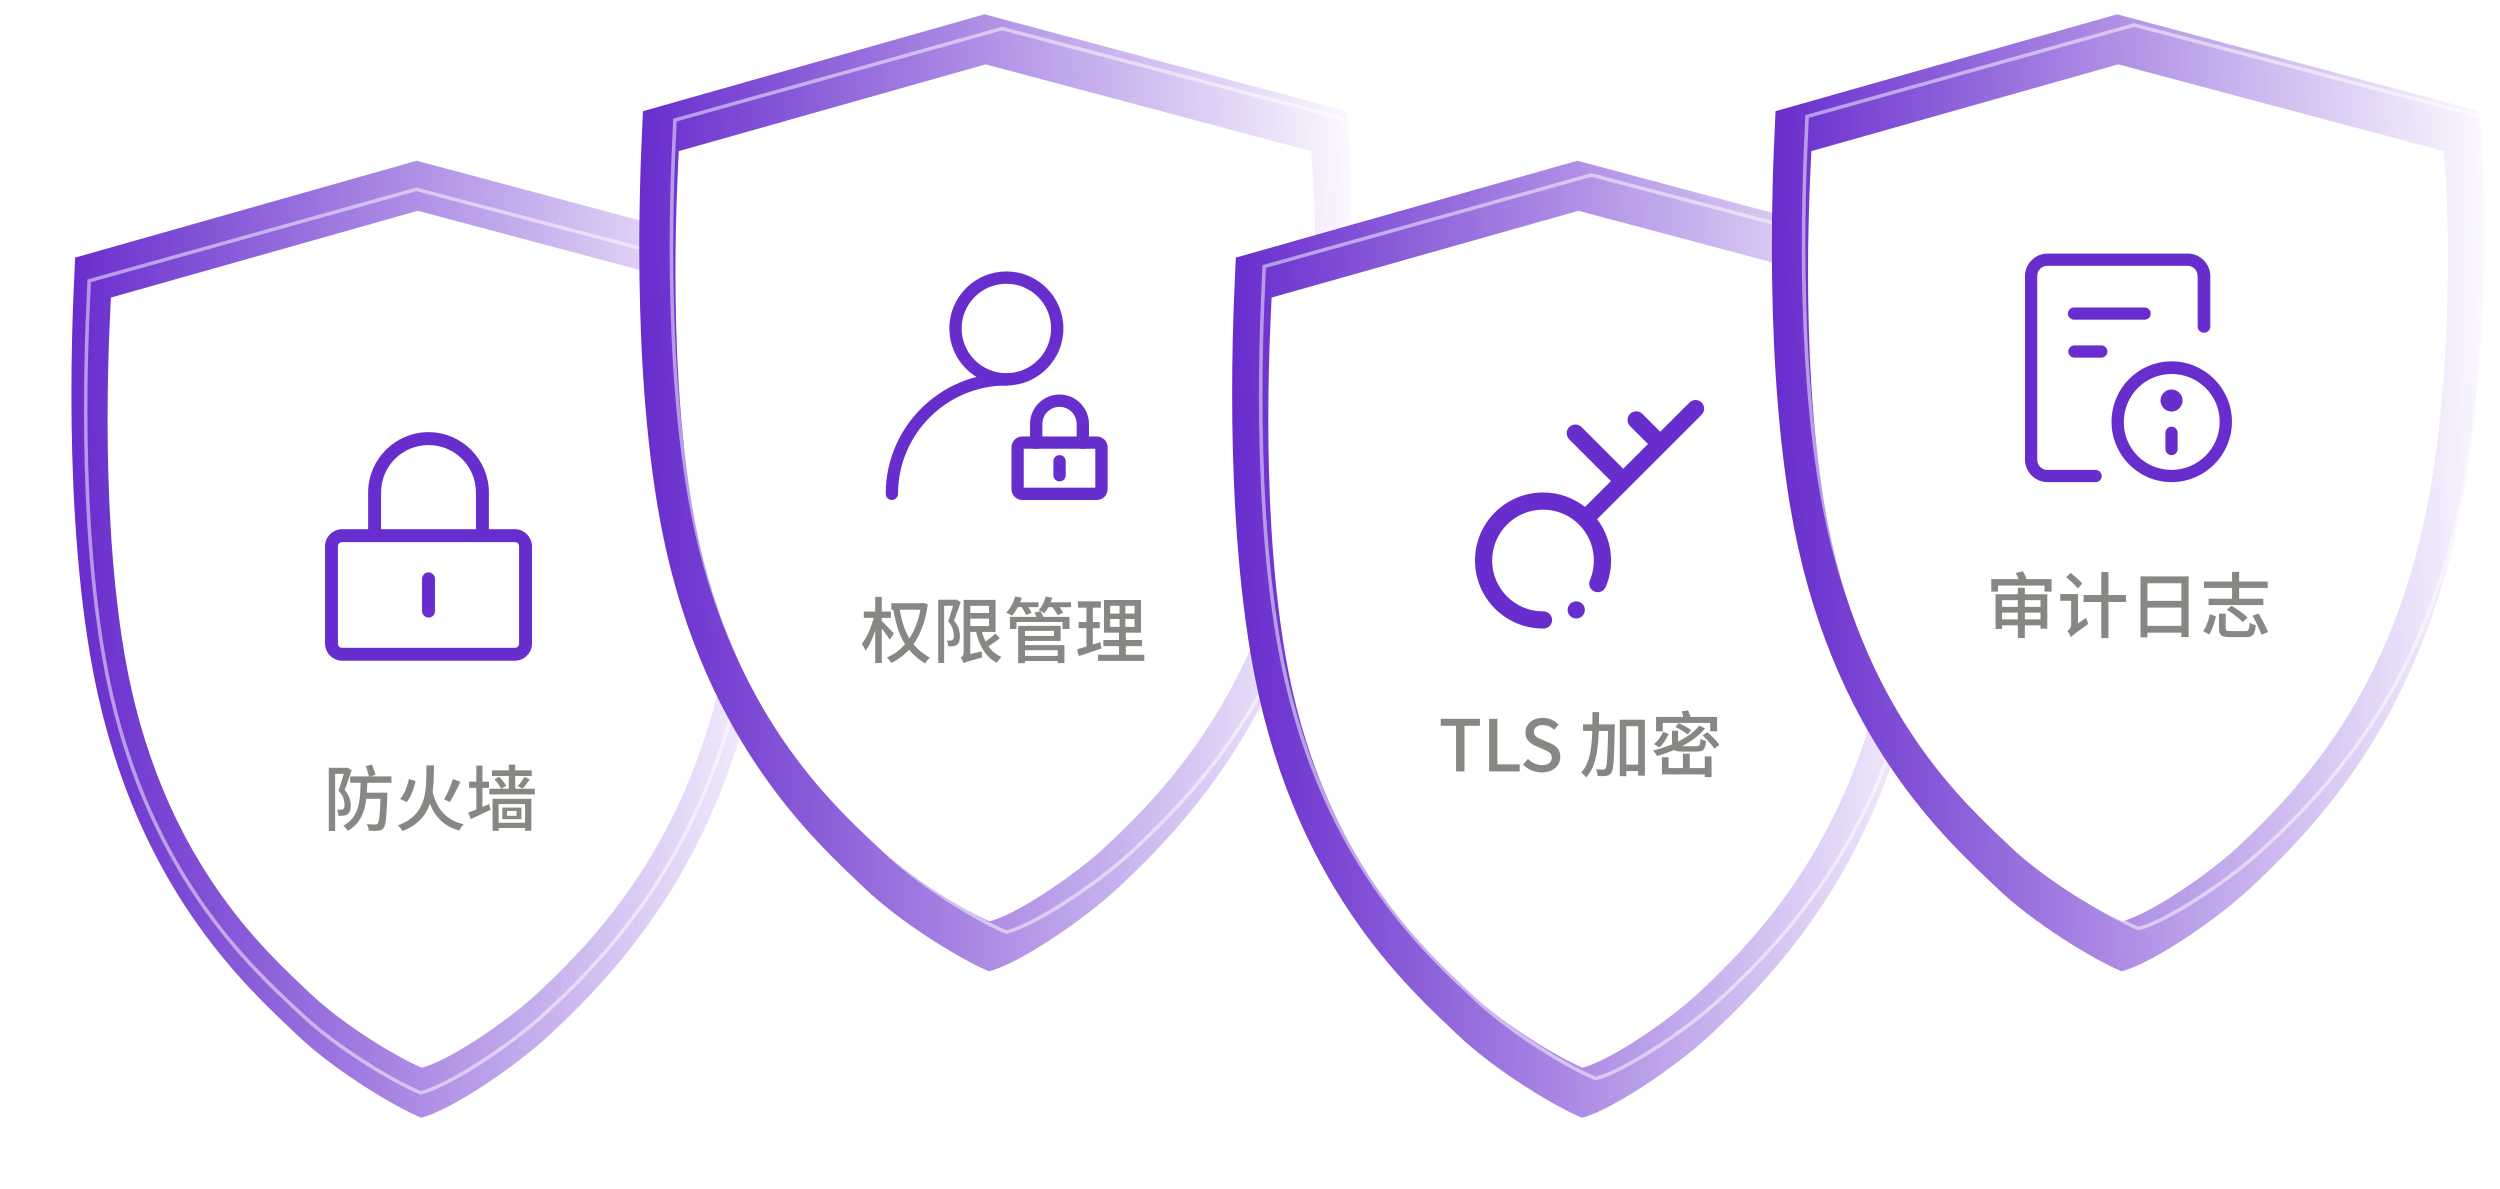 <svg width="700" height="333" viewBox="0 0 700 333" fill="none" xmlns="http://www.w3.org/2000/svg">
<g filter="url(#filter0_d_3257_831)">
<path d="M120.658 41L25.026 68.131C25.026 71.47 20.903 129.918 29.184 179.16C39.995 243.439 73.674 272.847 86.979 285.597C97.374 295.557 114.006 305.632 121.906 308.971C130.221 306.884 148.146 294.83 158.079 285.597C180.532 264.727 205.305 235.091 216.29 182.499C225.008 140.759 224.051 87.888 222.111 68.131L120.658 41Z" fill="url(#paint0_linear_3257_831)"/>
<path d="M120.967 55.022L35.048 79.314C35.048 82.303 31.344 134.635 38.784 178.723C48.496 236.276 78.755 262.606 90.709 274.021C100.048 282.94 114.99 291.96 122.088 294.95C129.559 293.081 145.664 282.288 154.588 274.021C174.76 255.335 197.017 228.801 206.886 181.713C214.719 144.341 213.859 97.003 212.116 79.314L120.967 55.022Z" fill="white"/>
<path d="M120.577 49L28.983 74.615C28.983 77.768 25.034 132.95 32.966 179.441C43.319 240.129 75.576 267.894 88.32 279.931C98.276 289.336 114.205 298.847 121.772 302C129.736 300.03 146.904 288.648 156.418 279.931C177.922 260.227 201.649 232.248 212.17 182.593C220.52 143.185 219.604 93.268 217.746 74.615L120.577 49Z" stroke="white" stroke-opacity="0.5"/>
<path d="M148.132 181H99.83C97.174 181 95 178.827 95 176.17V149C95 146.344 97.174 144.17 99.83 144.17H148.132C150.789 144.17 152.962 146.344 152.962 149V176.17C152.962 178.827 150.789 181 148.132 181ZM99.83 147.793C99.106 147.793 98.623 148.276 98.623 149V176.17C98.623 176.895 99.106 177.378 99.83 177.378H148.132C148.857 177.378 149.34 176.895 149.34 176.17V149C149.34 148.276 148.857 147.793 148.132 147.793H99.83Z" fill="#682DCD"/>
<path d="M139.076 147.793C138.11 147.793 137.265 146.947 137.265 145.981V133.906C137.265 126.54 131.348 120.623 123.982 120.623C116.616 120.623 110.699 126.54 110.699 133.906V145.981C110.699 146.947 109.854 147.793 108.887 147.793C107.921 147.793 107.076 147.068 107.076 145.981V133.906C107.076 124.608 114.684 117 123.982 117C133.28 117 140.888 124.608 140.888 133.906V145.981C140.888 147.068 140.042 147.793 139.076 147.793ZM123.982 168.925C123.016 168.925 122.171 168.079 122.171 167.113V158.057C122.171 157.091 123.016 156.245 123.982 156.245C124.948 156.245 125.793 157.091 125.793 158.057V167.113C125.793 168.2 124.948 168.925 123.982 168.925Z" fill="#682DCD"/>
<path d="M106.44 210.5L108.16 210.08C108.347 210.547 108.533 211.053 108.72 211.6C108.907 212.133 109.047 212.587 109.14 212.96L107.32 213.48C107.253 213.107 107.127 212.64 106.94 212.08C106.767 211.507 106.6 210.98 106.44 210.5ZM102.08 213.4H113.6V215.18H102.08V213.4ZM105.94 217.94H111.24V219.66H105.94V217.94ZM110.58 217.94H112.46C112.46 217.94 112.46 217.993 112.46 218.1C112.46 218.193 112.453 218.307 112.44 218.44C112.44 218.573 112.44 218.68 112.44 218.76C112.387 220.28 112.333 221.573 112.28 222.64C112.227 223.707 112.16 224.593 112.08 225.3C112 225.993 111.907 226.547 111.8 226.96C111.693 227.36 111.567 227.653 111.42 227.84C111.22 228.093 111 228.273 110.76 228.38C110.533 228.487 110.26 228.56 109.94 228.6C109.647 228.64 109.26 228.66 108.78 228.66C108.3 228.66 107.793 228.647 107.26 228.62C107.247 228.353 107.187 228.04 107.08 227.68C106.987 227.333 106.86 227.027 106.7 226.76C107.207 226.8 107.673 226.827 108.1 226.84C108.527 226.853 108.84 226.86 109.04 226.86C109.347 226.873 109.587 226.787 109.76 226.6C109.907 226.44 110.027 226.073 110.12 225.5C110.227 224.913 110.313 224.04 110.38 222.88C110.46 221.72 110.527 220.187 110.58 218.28V217.94ZM105 214.38H106.88C106.84 215.927 106.76 217.413 106.64 218.84C106.52 220.253 106.28 221.573 105.92 222.8C105.573 224.013 105.033 225.113 104.3 226.1C103.58 227.087 102.6 227.927 101.36 228.62C101.24 228.407 101.053 228.153 100.8 227.86C100.56 227.58 100.333 227.36 100.12 227.2C101.267 226.573 102.16 225.827 102.8 224.96C103.453 224.08 103.933 223.093 104.24 222C104.547 220.893 104.74 219.7 104.82 218.42C104.913 217.14 104.973 215.793 105 214.38ZM96.06 210.98H101.12V212.68H97.84V228.68H96.06V210.98ZM100.58 210.98H100.92L101.2 210.9L102.48 211.64C102.293 212.227 102.08 212.84 101.84 213.48C101.613 214.12 101.387 214.76 101.16 215.4C100.933 216.027 100.707 216.613 100.48 217.16C101.2 217.987 101.667 218.76 101.88 219.48C102.107 220.2 102.22 220.867 102.22 221.48C102.22 222.08 102.147 222.593 102 223.02C101.867 223.433 101.647 223.747 101.34 223.96C101.18 224.08 101 224.173 100.8 224.24C100.613 224.307 100.42 224.353 100.22 224.38C100.02 224.407 99.793 224.42 99.54 224.42C99.287 224.42 99.04 224.42 98.8 224.42C98.787 224.167 98.74 223.88 98.66 223.56C98.593 223.227 98.487 222.94 98.34 222.7C98.567 222.713 98.773 222.727 98.96 222.74C99.147 222.74 99.307 222.733 99.44 222.72C99.693 222.72 99.913 222.667 100.1 222.56C100.233 222.453 100.327 222.287 100.38 222.06C100.447 221.82 100.48 221.547 100.48 221.24C100.48 220.72 100.367 220.133 100.14 219.48C99.927 218.827 99.473 218.127 98.78 217.38C98.953 216.913 99.127 216.413 99.3 215.88C99.473 215.333 99.64 214.793 99.8 214.26C99.96 213.727 100.107 213.227 100.24 212.76C100.373 212.28 100.487 211.873 100.58 211.54V210.98ZM118.5 214.12L120.36 214.7C120.2 215.38 120.007 216.087 119.78 216.82C119.553 217.54 119.28 218.227 118.96 218.88C118.653 219.533 118.3 220.107 117.9 220.6L116.04 219.7C116.44 219.233 116.8 218.693 117.12 218.08C117.44 217.453 117.713 216.8 117.94 216.12C118.18 215.44 118.367 214.773 118.5 214.12ZM130.84 214.14L132.92 214.9C132.627 215.54 132.307 216.207 131.96 216.9C131.627 217.58 131.287 218.24 130.94 218.88C130.607 219.507 130.287 220.06 129.98 220.54L128.36 219.84C128.653 219.32 128.953 218.733 129.26 218.08C129.58 217.427 129.873 216.753 130.14 216.06C130.42 215.367 130.653 214.727 130.84 214.14ZM123.42 210.32H125.54C125.527 211.813 125.487 213.3 125.42 214.78C125.353 216.247 125.18 217.667 124.9 219.04C124.633 220.413 124.187 221.707 123.56 222.92C122.947 224.12 122.087 225.213 120.98 226.2C119.873 227.187 118.447 228.02 116.7 228.7C116.58 228.46 116.393 228.187 116.14 227.88C115.887 227.573 115.633 227.32 115.38 227.12C117.047 226.507 118.393 225.76 119.42 224.88C120.447 223.987 121.233 222.993 121.78 221.9C122.34 220.807 122.733 219.633 122.96 218.38C123.187 217.127 123.313 215.82 123.34 214.46C123.38 213.1 123.407 211.72 123.42 210.32ZM125.12 217.76C125.52 219.32 126.08 220.713 126.8 221.94C127.533 223.153 128.473 224.173 129.62 225C130.78 225.813 132.187 226.413 133.84 226.8C133.693 226.933 133.54 227.1 133.38 227.3C133.22 227.513 133.067 227.733 132.92 227.96C132.787 228.187 132.673 228.387 132.58 228.56C130.847 228.067 129.38 227.347 128.18 226.4C126.98 225.453 126 224.287 125.24 222.9C124.48 221.513 123.867 219.913 123.4 218.1L125.12 217.76ZM141.76 211.7H152.88V213.28H141.76V211.7ZM143.06 226.36H152.08V227.84H143.06V226.36ZM141.02 216.84H153.76V218.44H141.02V216.84ZM146.46 210.1H148.26V217.94H146.46V210.1ZM145.98 223.06V224.42H148.64V223.06H145.98ZM144.66 222.12H150V225.38H144.66V222.12ZM141.92 219.66H152.78V228.62H151.02V221.14H143.62V228.64H141.92V219.66ZM142.44 214.24L143.76 213.48C144.133 213.853 144.507 214.28 144.88 214.76C145.267 215.24 145.547 215.66 145.72 216.02L144.34 216.86C144.18 216.5 143.913 216.073 143.54 215.58C143.18 215.073 142.813 214.627 142.44 214.24ZM150.84 213.52L152.34 214.22C152.02 214.7 151.68 215.167 151.32 215.62C150.973 216.073 150.64 216.46 150.32 216.78L148.98 216.12C149.287 215.76 149.62 215.34 149.98 214.86C150.34 214.367 150.627 213.92 150.84 213.52ZM135.34 214.86H140.92V216.6H135.34V214.86ZM137.36 210.36H139.08V223.48H137.36V210.36ZM135.1 223.52C135.593 223.333 136.16 223.12 136.8 222.88C137.44 222.627 138.113 222.353 138.82 222.06C139.527 221.753 140.24 221.447 140.96 221.14L141.36 222.74C140.413 223.193 139.453 223.647 138.48 224.1C137.52 224.553 136.633 224.967 135.82 225.34L135.1 223.52Z" fill="#15110B" fill-opacity="0.5"/>
</g>
<g filter="url(#filter1_d_3257_831)">
<path d="M279.658 0L184.026 27.131C184.026 30.47 179.903 88.918 188.184 138.16C198.995 202.439 232.674 231.847 245.979 244.597C256.374 254.557 273.006 264.632 280.906 267.971C289.221 265.884 307.146 253.83 317.079 244.597C339.532 223.727 364.305 194.091 375.29 141.499C384.008 99.759 383.051 46.888 381.111 27.131L279.658 0Z" fill="url(#paint1_linear_3257_831)"/>
<path d="M279.969 14.022L194.05 38.314C194.05 41.303 190.346 93.635 197.786 137.723C207.498 195.276 237.757 221.606 249.711 233.021C259.05 241.94 273.992 250.96 281.09 253.95C288.561 252.081 304.666 241.288 313.59 233.021C333.762 214.335 356.019 187.801 365.888 140.713C373.721 103.341 372.861 56.003 371.118 38.314L279.969 14.022Z" fill="white"/>
<path d="M253.56 164.9H262.62V166.72H253.56V164.9ZM261.96 164.88H262.26L262.58 164.82L263.78 165.18C263.487 167.38 263.033 169.36 262.42 171.12C261.82 172.867 261.08 174.413 260.2 175.76C259.32 177.107 258.313 178.267 257.18 179.24C256.06 180.213 254.84 181.013 253.52 181.64C253.44 181.48 253.333 181.3 253.2 181.1C253.067 180.913 252.927 180.727 252.78 180.54C252.633 180.353 252.487 180.2 252.34 180.08C253.567 179.573 254.707 178.88 255.76 178C256.813 177.107 257.753 176.04 258.58 174.8C259.42 173.547 260.127 172.127 260.7 170.54C261.273 168.953 261.693 167.2 261.96 165.28V164.88ZM255.86 166.42C256.153 168.127 256.52 169.667 256.96 171.04C257.4 172.4 257.947 173.627 258.6 174.72C259.267 175.813 260.067 176.807 261 177.7C261.947 178.593 263.08 179.427 264.4 180.2C264.147 180.387 263.887 180.627 263.62 180.92C263.367 181.213 263.173 181.5 263.04 181.78C261.667 180.9 260.487 179.967 259.5 178.98C258.513 177.98 257.68 176.887 257 175.7C256.32 174.513 255.753 173.187 255.3 171.72C254.847 170.24 254.46 168.587 254.14 166.76L255.86 166.42ZM245.86 167.22H253.44V169H245.86V167.22ZM249.06 163.12H250.9V181.66H249.06V163.12ZM248.8 168.34L250.04 168.76C249.88 169.6 249.673 170.467 249.42 171.36C249.167 172.24 248.88 173.107 248.56 173.96C248.24 174.813 247.893 175.607 247.52 176.34C247.147 177.073 246.76 177.7 246.36 178.22C246.293 178.02 246.193 177.807 246.06 177.58C245.94 177.34 245.813 177.107 245.68 176.88C245.547 176.64 245.42 176.44 245.3 176.28C245.66 175.84 246.013 175.313 246.36 174.7C246.72 174.073 247.053 173.407 247.36 172.7C247.68 171.98 247.96 171.247 248.2 170.5C248.453 169.753 248.653 169.033 248.8 168.34ZM250.84 169.82C250.96 169.94 251.14 170.12 251.38 170.36C251.62 170.587 251.887 170.853 252.18 171.16C252.473 171.453 252.76 171.753 253.04 172.06C253.32 172.353 253.573 172.62 253.8 172.86C254.027 173.1 254.187 173.273 254.28 173.38L253.16 175.12C253 174.84 252.773 174.507 252.48 174.12C252.2 173.72 251.893 173.307 251.56 172.88C251.24 172.44 250.933 172.033 250.64 171.66C250.347 171.287 250.107 171 249.92 170.8L250.84 169.82ZM266.7 163.92H271.52V165.62H268.36V181.64H266.7V163.92ZM271.18 163.92H271.48L271.76 163.86L273 164.56C272.72 165.387 272.413 166.267 272.08 167.2C271.76 168.133 271.44 168.993 271.12 169.78C271.8 170.607 272.247 171.38 272.46 172.1C272.673 172.807 272.78 173.467 272.78 174.08C272.78 174.667 272.713 175.173 272.58 175.6C272.447 176.013 272.227 176.333 271.92 176.56C271.787 176.667 271.627 176.753 271.44 176.82C271.253 176.873 271.053 176.92 270.84 176.96C270.653 176.973 270.44 176.987 270.2 177C269.973 177 269.747 176.993 269.52 176.98C269.52 176.767 269.48 176.5 269.4 176.18C269.32 175.86 269.213 175.58 269.08 175.34C269.28 175.353 269.467 175.367 269.64 175.38C269.827 175.38 269.987 175.373 270.12 175.36C270.36 175.347 270.553 175.293 270.7 175.2C270.847 175.093 270.947 174.927 271 174.7C271.053 174.46 271.08 174.187 271.08 173.88C271.08 173.36 270.973 172.773 270.76 172.12C270.56 171.453 270.133 170.74 269.48 169.98C269.64 169.54 269.8 169.067 269.96 168.56C270.133 168.053 270.293 167.547 270.44 167.04C270.587 166.533 270.72 166.053 270.84 165.6C270.973 165.147 271.087 164.76 271.18 164.44V163.92ZM274.74 163.96H282.76V172.94H274.74V171.3H280.94V165.62H274.74V163.96ZM274.88 167.64H281.94V169.2H274.88V167.64ZM278.68 171.98C278.96 173.193 279.347 174.327 279.84 175.38C280.347 176.42 280.973 177.333 281.72 178.12C282.48 178.893 283.373 179.5 284.4 179.94C284.253 180.06 284.1 180.213 283.94 180.4C283.78 180.6 283.627 180.8 283.48 181C283.333 181.2 283.213 181.387 283.12 181.56C282.027 181.013 281.093 180.287 280.32 179.38C279.547 178.473 278.9 177.42 278.38 176.22C277.873 175.007 277.46 173.687 277.14 172.26L278.68 171.98ZM282.72 173.4L283.96 174.72C283.573 175.027 283.16 175.34 282.72 175.66C282.293 175.967 281.86 176.26 281.42 176.54C280.993 176.82 280.6 177.067 280.24 177.28L279.22 176.08C279.58 175.853 279.973 175.593 280.4 175.3C280.827 174.993 281.247 174.673 281.66 174.34C282.073 174.007 282.427 173.693 282.72 173.4ZM273.82 181.7L273.68 180.06L274.5 179.4L278.9 178.4C278.887 178.667 278.887 178.967 278.9 179.3C278.913 179.633 278.94 179.9 278.98 180.1C277.967 180.38 277.147 180.607 276.52 180.78C275.893 180.953 275.4 181.093 275.04 181.2C274.693 181.307 274.433 181.4 274.26 181.48C274.087 181.56 273.94 181.633 273.82 181.7ZM273.82 181.7C273.78 181.567 273.713 181.4 273.62 181.2C273.527 181.013 273.427 180.827 273.32 180.64C273.213 180.453 273.107 180.3 273 180.18C273.187 180.087 273.367 179.92 273.54 179.68C273.727 179.427 273.82 179.073 273.82 178.62V163.96H275.68V179.94C275.68 179.94 275.613 179.98 275.48 180.06C275.36 180.14 275.207 180.24 275.02 180.36C274.847 180.493 274.667 180.633 274.48 180.78C274.293 180.94 274.133 181.1 274 181.26C273.88 181.42 273.82 181.567 273.82 181.7ZM290.52 179.66H300.74V181.08H290.52V179.66ZM286.78 168.72H303.46V172.12H301.52V170.16H288.6V172.12H286.78V168.72ZM290.42 171.24H300.98V175.46H290.42V174.06H299.12V172.64H290.42V171.24ZM290.52 176.64H302.04V181.68H300.16V178.06H290.52V176.64ZM289.08 171.24H291V181.7H289.08V171.24ZM293.64 167.5L295.32 167.16C295.52 167.44 295.707 167.767 295.88 168.14C296.067 168.5 296.193 168.82 296.26 169.1L294.5 169.48C294.433 169.227 294.313 168.913 294.14 168.54C293.98 168.167 293.813 167.82 293.64 167.5ZM288.46 164.66H294.78V166H288.46V164.66ZM296.78 164.66H303.9V166.02H296.78V164.66ZM288.28 163L290.12 163.36C289.813 164.307 289.413 165.233 288.92 166.14C288.44 167.033 287.92 167.787 287.36 168.4C287.253 168.32 287.1 168.227 286.9 168.12C286.7 168 286.493 167.893 286.28 167.8C286.08 167.693 285.9 167.607 285.74 167.54C286.3 166.98 286.8 166.3 287.24 165.5C287.68 164.687 288.027 163.853 288.28 163ZM296.8 163.02L298.64 163.36C298.4 164.173 298.08 164.967 297.68 165.74C297.293 166.5 296.86 167.153 296.38 167.7C296.273 167.607 296.127 167.507 295.94 167.4C295.753 167.293 295.553 167.187 295.34 167.08C295.14 166.973 294.967 166.887 294.82 166.82C295.273 166.353 295.673 165.787 296.02 165.12C296.367 164.44 296.627 163.74 296.8 163.02ZM289.9 165.7L291.42 165.2C291.687 165.573 291.96 165.993 292.24 166.46C292.52 166.913 292.713 167.307 292.82 167.64L291.22 168.2C291.113 167.867 290.933 167.467 290.68 167C290.427 166.533 290.167 166.1 289.9 165.7ZM298.48 165.76L299.94 165.16C300.273 165.52 300.607 165.927 300.94 166.38C301.287 166.833 301.533 167.227 301.68 167.56L300.14 168.26C299.993 167.927 299.76 167.527 299.44 167.06C299.12 166.58 298.8 166.147 298.48 165.76ZM314.84 169.32V171.52H321.68V169.32H314.84ZM314.84 165.62V167.8H321.68V165.62H314.84ZM313.12 164H323.48V173.14H313.12V164ZM312.94 175.2H323.74V176.92H312.94V175.2ZM311.46 179.32H324.4V181.04H311.46V179.32ZM305.82 164.38H312.24V166.14H305.82V164.38ZM306.02 170.16H311.94V171.9H306.02V170.16ZM305.6 177.78C306.16 177.633 306.793 177.453 307.5 177.24C308.207 177.027 308.953 176.793 309.74 176.54C310.527 176.287 311.313 176.033 312.1 175.78L312.42 177.58C311.327 177.953 310.22 178.327 309.1 178.7C307.98 179.073 306.967 179.413 306.06 179.72L305.6 177.78ZM308.2 165.08H310V177.42L308.2 177.74V165.08ZM317.48 164.74H319.1V172.36H319.24V180.1H317.32V172.36H317.48V164.74Z" fill="#15110B" fill-opacity="0.5"/>
<path d="M285.784 103.942C276.981 103.942 269.812 96.774 269.812 87.971C269.812 79.169 276.97 72 285.784 72C294.598 72 301.755 79.169 301.755 87.971C301.755 96.774 294.586 103.942 285.784 103.942ZM285.784 75.452C278.88 75.452 273.264 81.067 273.264 87.971C273.264 94.875 278.88 100.49 285.784 100.49C292.688 100.49 298.303 94.875 298.303 87.971C298.303 81.067 292.688 75.452 285.784 75.452Z" fill="#682DCD"/>
<path d="M253.726 136C252.771 136 252 135.229 252 134.274C252 115.645 267.154 100.49 285.784 100.49C286.739 100.49 287.51 101.261 287.51 102.216C287.51 103.171 286.739 103.942 285.784 103.942C269.053 103.942 255.452 117.555 255.452 134.274C255.452 135.229 254.681 136 253.726 136Z" fill="#682DCD"/>
<path d="M311.109 136H290.236C288.568 136 287.21 134.642 287.21 132.974V121.237C287.21 119.569 288.568 118.211 290.236 118.211H311.109C312.778 118.211 314.136 119.569 314.136 121.237V132.974C314.136 134.642 312.778 136 311.109 136ZM290.65 132.548H310.684V121.651H290.65V132.548Z" fill="#682DCD"/>
<path d="M307.187 121.651C306.232 121.651 305.461 120.88 305.461 119.925V114.713C305.461 112.066 303.309 109.914 300.662 109.914C298.016 109.914 295.864 112.066 295.864 114.713V119.925C295.864 120.88 295.093 121.651 294.138 121.651C293.183 121.651 292.412 120.88 292.412 119.925V114.713C292.412 110.168 296.117 106.462 300.662 106.462C305.207 106.462 308.913 110.168 308.913 114.713V119.925C308.913 120.88 308.142 121.651 307.187 121.651ZM300.674 130.787C299.719 130.787 298.948 130.017 298.948 129.061V125.149C298.948 124.194 299.719 123.423 300.674 123.423C301.629 123.423 302.4 124.194 302.4 125.149V129.061C302.4 130.005 301.629 130.787 300.674 130.787Z" fill="#682DCD"/>
</g>
<path d="M280.577 8L188.983 33.615C188.983 36.768 185.034 91.95 192.966 138.441C203.319 199.129 235.576 226.894 248.32 238.931C258.276 248.336 274.205 257.847 281.772 261C289.736 259.03 306.904 247.648 316.418 238.931C337.922 219.227 361.649 191.248 372.17 141.593C380.52 102.185 379.604 52.268 377.746 33.615L280.577 8Z" stroke="white" stroke-opacity="0.5"/>
<g filter="url(#filter2_d_3257_831)">
<path d="M445.658 41L350.026 68.131C350.026 71.47 345.903 129.918 354.184 179.16C364.995 243.439 398.674 272.847 411.979 285.597C422.374 295.557 439.006 305.632 446.906 308.971C455.221 306.884 473.146 294.83 483.079 285.597C505.532 264.727 530.305 235.091 541.29 182.499C550.008 140.759 549.051 87.888 547.111 68.131L445.658 41Z" fill="url(#paint2_linear_3257_831)"/>
<path d="M445.967 55.022L360.048 79.313C360.048 82.303 356.344 134.634 363.784 178.723C373.496 236.275 403.755 262.605 415.709 274.021C425.048 282.939 439.99 291.959 447.088 294.949C454.559 293.081 470.664 282.288 479.588 274.021C499.76 255.335 522.017 228.801 531.886 181.712C539.719 144.34 538.859 97.003 537.116 79.313L445.967 55.022Z" fill="white"/>
<path d="M411.703 212V199.22H407.403V197.26H418.383V199.22H414.063V212H411.703ZM420.95 212V197.26H423.27V210.02H429.51V212H420.95ZM435.697 212.28C434.683 212.28 433.723 212.087 432.817 211.7C431.923 211.313 431.137 210.78 430.457 210.1L431.817 208.5C432.35 209.02 432.957 209.44 433.637 209.76C434.33 210.08 435.037 210.24 435.757 210.24C436.637 210.24 437.31 210.047 437.777 209.66C438.257 209.273 438.497 208.773 438.497 208.16C438.497 207.707 438.397 207.347 438.197 207.08C437.997 206.8 437.717 206.567 437.357 206.38C437.01 206.193 436.61 206 436.157 205.8L434.117 204.92C433.637 204.72 433.163 204.46 432.697 204.14C432.243 203.807 431.863 203.393 431.557 202.9C431.263 202.393 431.117 201.78 431.117 201.06C431.117 200.287 431.323 199.593 431.737 198.98C432.15 198.367 432.723 197.887 433.457 197.54C434.19 197.18 435.023 197 435.957 197C436.823 197 437.643 197.167 438.417 197.5C439.19 197.833 439.85 198.287 440.397 198.86L439.217 200.34C438.75 199.927 438.25 199.607 437.717 199.38C437.197 199.14 436.61 199.02 435.957 199.02C435.197 199.02 434.597 199.193 434.157 199.54C433.717 199.873 433.497 200.327 433.497 200.9C433.497 201.327 433.61 201.68 433.837 201.96C434.063 202.227 434.357 202.453 434.717 202.64C435.09 202.813 435.47 202.98 435.857 203.14L437.877 204C438.463 204.24 438.983 204.533 439.437 204.88C439.89 205.227 440.243 205.647 440.497 206.14C440.75 206.633 440.877 207.247 440.877 207.98C440.877 208.767 440.67 209.487 440.257 210.14C439.843 210.78 439.25 211.3 438.477 211.7C437.703 212.087 436.777 212.28 435.697 212.28ZM458.397 210.08H463.697V211.9H458.397V210.08ZM447.257 198.82H454.777V200.66H447.257V198.82ZM457.537 197.52H464.577V213.18H462.677V199.34H459.357V213.34H457.537V197.52ZM454.297 198.82H456.137C456.137 198.82 456.137 198.88 456.137 199C456.137 199.107 456.137 199.233 456.137 199.38C456.137 199.527 456.13 199.647 456.117 199.74C456.077 201.927 456.037 203.773 455.997 205.28C455.957 206.787 455.903 208.027 455.837 209C455.77 209.96 455.683 210.707 455.577 211.24C455.483 211.76 455.357 212.133 455.197 212.36C454.997 212.653 454.783 212.86 454.557 212.98C454.343 213.113 454.077 213.207 453.757 213.26C453.477 213.3 453.123 213.32 452.697 213.32C452.27 213.333 451.83 213.327 451.377 213.3C451.363 213.02 451.303 212.7 451.197 212.34C451.103 211.98 450.977 211.667 450.817 211.4C451.257 211.427 451.663 211.447 452.037 211.46C452.41 211.473 452.69 211.48 452.877 211.48C453.023 211.48 453.15 211.46 453.257 211.42C453.363 211.367 453.457 211.273 453.537 211.14C453.657 210.98 453.75 210.667 453.817 210.2C453.897 209.72 453.963 209.02 454.017 208.1C454.083 207.18 454.137 206 454.177 204.56C454.217 203.107 454.257 201.333 454.297 199.24V198.82ZM449.897 195.4H451.757C451.743 197.293 451.71 199.133 451.657 200.92C451.603 202.693 451.463 204.367 451.237 205.94C451.023 207.513 450.67 208.953 450.177 210.26C449.683 211.567 449.003 212.713 448.137 213.7C448.03 213.54 447.897 213.373 447.737 213.2C447.577 213.04 447.403 212.88 447.217 212.72C447.043 212.56 446.877 212.433 446.717 212.34C447.357 211.647 447.877 210.847 448.277 209.94C448.69 209.02 449.003 208.02 449.217 206.94C449.443 205.847 449.603 204.68 449.697 203.44C449.79 202.2 449.843 200.907 449.857 199.56C449.883 198.2 449.897 196.813 449.897 195.4ZM469.717 200.88L471.257 201.56C470.937 202.187 470.557 202.84 470.117 203.52C469.69 204.2 469.19 204.78 468.617 205.26L467.097 204.34C467.657 203.913 468.163 203.38 468.617 202.74C469.083 202.087 469.45 201.467 469.717 200.88ZM472.157 200.62H473.857V204.26C473.857 204.54 473.937 204.727 474.097 204.82C474.27 204.9 474.637 204.94 475.197 204.94C475.33 204.94 475.563 204.94 475.897 204.94C476.243 204.94 476.617 204.94 477.017 204.94C477.417 204.94 477.797 204.94 478.157 204.94C478.517 204.94 478.783 204.94 478.957 204.94C479.277 204.94 479.51 204.893 479.657 204.8C479.817 204.707 479.93 204.513 479.997 204.22C480.063 203.913 480.11 203.46 480.137 202.86C480.323 202.993 480.57 203.12 480.877 203.24C481.183 203.347 481.457 203.427 481.697 203.48C481.617 204.267 481.49 204.88 481.317 205.32C481.157 205.747 480.903 206.04 480.557 206.2C480.21 206.36 479.723 206.44 479.097 206.44C478.99 206.44 478.797 206.44 478.517 206.44C478.25 206.44 477.943 206.44 477.597 206.44C477.25 206.44 476.897 206.44 476.537 206.44C476.19 206.44 475.883 206.44 475.617 206.44C475.35 206.44 475.17 206.44 475.077 206.44C474.29 206.44 473.683 206.38 473.257 206.26C472.843 206.14 472.557 205.92 472.397 205.6C472.237 205.28 472.157 204.84 472.157 204.28V200.62ZM473.097 199.6L474.017 198.48C474.43 198.64 474.857 198.833 475.297 199.06C475.737 199.287 476.15 199.52 476.537 199.76C476.937 200 477.263 200.233 477.517 200.46L476.557 201.66C476.317 201.447 476.003 201.213 475.617 200.96C475.23 200.693 474.817 200.44 474.377 200.2C473.937 199.96 473.51 199.76 473.097 199.6ZM480.717 201.9L482.077 201C482.49 201.347 482.91 201.733 483.337 202.16C483.777 202.587 484.183 203.013 484.557 203.44C484.93 203.867 485.223 204.253 485.437 204.6L483.997 205.64C483.797 205.293 483.517 204.9 483.157 204.46C482.797 204.02 482.403 203.58 481.977 203.14C481.55 202.687 481.13 202.273 480.717 201.9ZM479.817 199.16L481.417 199.96C480.39 201.2 479.157 202.313 477.717 203.3C476.277 204.273 474.723 205.127 473.057 205.86C471.39 206.58 469.697 207.187 467.977 207.68C467.91 207.547 467.81 207.387 467.677 207.2C467.543 207 467.403 206.8 467.257 206.6C467.123 206.4 467.003 206.24 466.897 206.12C468.617 205.707 470.29 205.173 471.917 204.52C473.557 203.853 475.057 203.073 476.417 202.18C477.777 201.287 478.91 200.28 479.817 199.16ZM475.217 207.02H477.137V211.98H475.217V207.02ZM481.337 207.8H483.237V213.6H481.337V207.8ZM467.697 196.74H484.777V200.78H482.857V198.42H469.557V200.78H467.697V196.74ZM474.857 195.18L476.657 194.88C476.83 195.267 476.983 195.687 477.117 196.14C477.263 196.58 477.357 196.96 477.397 197.28L475.497 197.64C475.457 197.32 475.377 196.927 475.257 196.46C475.137 195.993 475.003 195.567 474.857 195.18ZM469.337 208.04H471.197V211.06H482.377V212.84H469.337V208.04Z" fill="#15110B" fill-opacity="0.5"/>
<path d="M480.461 108.703C479.524 107.766 477.992 107.766 477.056 108.703L468.869 116.882L463.865 111.878C462.921 110.933 461.367 110.933 460.423 111.878C459.478 112.822 459.478 114.376 460.423 115.32L465.427 120.324L458.497 127.254L446.823 115.58C445.879 114.636 444.325 114.636 443.381 115.58C442.436 116.525 442.436 118.079 443.381 119.023L455.054 130.696L447.805 137.946C444.57 135.403 440.488 133.894 436.049 133.894C425.528 133.894 417 142.422 417 152.943C417 163.442 425.499 171.963 435.99 171.993C436.049 172 436.109 172 436.168 172C437.507 172 438.585 170.922 438.585 169.591C438.585 168.26 437.499 167.182 436.168 167.182H436.042C428.175 167.182 421.803 160.81 421.803 152.943C421.803 145.077 428.175 138.704 436.042 138.704C443.909 138.704 450.281 145.077 450.281 152.943C450.281 154.809 449.924 156.594 449.27 158.23C449.076 158.579 448.965 158.981 448.965 159.404C448.965 160.735 450.05 161.814 451.381 161.814C452.444 161.814 453.344 161.137 453.671 160.185C454.593 157.947 455.099 155.508 455.099 152.943C455.099 148.593 453.642 144.586 451.188 141.374L460.177 132.384L470.55 122.012L480.461 112.108C481.398 111.171 481.398 109.64 480.461 108.703Z" fill="#682DCD"/>
<path d="M442.927 166.78C442.927 167.419 443.181 168.032 443.635 168.484C444.088 168.935 444.702 169.189 445.343 169.189C445.984 169.189 446.599 168.935 447.052 168.484C447.505 168.032 447.76 167.419 447.76 166.78C447.76 166.141 447.505 165.528 447.052 165.077C446.599 164.625 445.984 164.371 445.343 164.371C444.702 164.371 444.088 164.625 443.635 165.077C443.181 165.528 442.927 166.141 442.927 166.78Z" fill="#682DCD"/>
</g>
<path d="M445.577 49L353.983 74.615C353.983 77.768 350.034 132.95 357.966 179.441C368.319 240.129 400.576 267.894 413.32 279.931C423.276 289.336 439.205 298.847 446.772 302C454.736 300.03 471.904 288.648 481.418 279.931C502.922 260.227 526.649 232.248 537.17 182.593C545.52 143.185 544.604 93.268 542.746 74.615L445.577 49Z" stroke="white" stroke-opacity="0.5"/>
<g filter="url(#filter3_d_3257_831)">
<path d="M596.781 0L501.149 27.131C501.149 30.47 497.026 88.918 505.308 138.16C516.118 202.439 549.797 231.847 563.102 244.597C573.497 254.557 590.129 264.632 598.029 267.971C606.345 265.884 624.269 253.83 634.202 244.597C656.655 223.727 681.428 194.091 692.413 141.499C701.131 99.759 700.174 46.888 698.234 27.131L596.781 0Z" fill="url(#paint3_linear_3257_831)"/>
<path d="M597.091 14.022L511.172 38.314C511.172 41.303 507.468 93.635 514.908 137.723C524.62 195.276 554.879 221.606 566.833 233.021C576.172 241.94 591.114 250.96 598.212 253.95C605.683 252.081 621.788 241.288 630.712 233.021C650.884 214.335 673.141 187.801 683.01 140.713C690.843 103.341 689.983 56.003 688.24 38.314L597.091 14.022Z" fill="white"/>
<path d="M561.56 158.16H578.44V161.64H576.46V159.96H563.44V161.64H561.56V158.16ZM568.44 156.46L570.4 155.92C570.587 156.253 570.78 156.633 570.98 157.06C571.193 157.473 571.347 157.827 571.44 158.12L569.4 158.74C569.307 158.433 569.167 158.067 568.98 157.64C568.807 157.2 568.627 156.807 568.44 156.46ZM562.76 162.4H577.24V172.04H575.34V164.04H564.58V172.12H562.76V162.4ZM563.94 165.92H576.28V167.52H563.94V165.92ZM563.94 169.44H576.36V171.1H563.94V169.44ZM569 160.56H570.96V174.66H569V160.56ZM582.56 157.62L583.76 156.4C584.133 156.693 584.527 157.02 584.94 157.38C585.367 157.727 585.767 158.08 586.14 158.44C586.527 158.787 586.827 159.1 587.04 159.38L585.78 160.76C585.553 160.48 585.26 160.153 584.9 159.78C584.54 159.407 584.153 159.033 583.74 158.66C583.327 158.273 582.933 157.927 582.56 157.62ZM583.84 174.42L583.44 172.58L583.94 171.88L588.12 168.98C588.16 169.153 588.213 169.347 588.28 169.56C588.36 169.773 588.44 169.987 588.52 170.2C588.6 170.4 588.667 170.567 588.72 170.7C587.747 171.393 586.96 171.96 586.36 172.4C585.76 172.827 585.293 173.167 584.96 173.42C584.627 173.687 584.38 173.893 584.22 174.04C584.06 174.187 583.933 174.313 583.84 174.42ZM580.86 162.34H585.12V164.22H580.86V162.34ZM587.4 162.6H599.26V164.56H587.4V162.6ZM592.36 156.18H594.36V174.68H592.36V156.18ZM583.84 174.42C583.8 174.26 583.72 174.067 583.6 173.84C583.493 173.613 583.373 173.393 583.24 173.18C583.107 172.967 582.987 172.8 582.88 172.68C583.093 172.533 583.32 172.313 583.56 172.02C583.8 171.713 583.92 171.34 583.92 170.9V162.34H585.84V172.46C585.84 172.46 585.767 172.507 585.62 172.6C585.487 172.68 585.32 172.793 585.12 172.94C584.933 173.087 584.74 173.247 584.54 173.42C584.353 173.607 584.187 173.78 584.04 173.94C583.907 174.113 583.84 174.273 583.84 174.42ZM603.34 157.4H616.82V174.38H614.78V159.32H605.28V174.46H603.34V157.4ZM604.64 164.24H615.64V166.12H604.64V164.24ZM604.62 171.24H615.66V173.14H604.62V171.24ZM621.1 158.82H638.96V160.62H621.1V158.82ZM622.4 163.64H637.74V165.42H622.4V163.64ZM628.98 156.12H630.96V164.9H628.98V156.12ZM625.32 167.82H627.2V171.96C627.2 172.267 627.287 172.467 627.46 172.56C627.633 172.653 628.02 172.7 628.62 172.7C628.727 172.7 628.907 172.7 629.16 172.7C629.427 172.7 629.72 172.7 630.04 172.7C630.373 172.7 630.707 172.7 631.04 172.7C631.373 172.7 631.673 172.7 631.94 172.7C632.22 172.7 632.44 172.7 632.6 172.7C632.933 172.7 633.187 172.647 633.36 172.54C633.533 172.433 633.653 172.213 633.72 171.88C633.8 171.533 633.86 171.02 633.9 170.34C634.033 170.447 634.2 170.547 634.4 170.64C634.6 170.72 634.807 170.8 635.02 170.88C635.247 170.947 635.447 171 635.62 171.04C635.54 171.933 635.4 172.62 635.2 173.1C635.013 173.593 634.727 173.933 634.34 174.12C633.953 174.307 633.413 174.4 632.72 174.4C632.6 174.4 632.4 174.4 632.12 174.4C631.84 174.4 631.513 174.4 631.14 174.4C630.78 174.4 630.413 174.4 630.04 174.4C629.667 174.4 629.34 174.4 629.06 174.4C628.78 174.4 628.587 174.4 628.48 174.4C627.653 174.4 627.007 174.327 626.54 174.18C626.087 174.047 625.767 173.8 625.58 173.44C625.407 173.093 625.32 172.607 625.32 171.98V167.82ZM627.5 166.74L628.78 165.62C629.313 165.913 629.867 166.253 630.44 166.64C631.027 167.013 631.567 167.4 632.06 167.8C632.567 168.2 632.98 168.58 633.3 168.94L631.92 170.2C631.627 169.853 631.233 169.473 630.74 169.06C630.247 168.647 629.72 168.24 629.16 167.84C628.6 167.427 628.047 167.06 627.5 166.74ZM634.74 168.42L636.44 167.8C636.76 168.333 637.087 168.92 637.42 169.56C637.753 170.2 638.067 170.82 638.36 171.42C638.653 172.02 638.88 172.54 639.04 172.98L637.2 173.74C637.067 173.287 636.86 172.753 636.58 172.14C636.313 171.527 636.02 170.893 635.7 170.24C635.38 169.587 635.06 168.98 634.74 168.42ZM622.78 167.98L624.48 168.58C624.347 169.127 624.187 169.707 624 170.32C623.827 170.933 623.62 171.527 623.38 172.1C623.153 172.673 622.893 173.187 622.6 173.64L620.9 172.74C621.18 172.327 621.44 171.853 621.68 171.32C621.92 170.787 622.133 170.227 622.32 169.64C622.507 169.053 622.66 168.5 622.78 167.98Z" fill="#15110B" fill-opacity="0.5"/>
<path d="M590.771 131H577.286C573.857 131 571 128.143 571 124.714V73.286C571 69.857 573.857 67 577.286 67H616.6C620.029 67 622.886 69.857 622.886 73.286V87.457C622.886 88.371 622.086 89.171 621.171 89.171C620.257 89.171 619.343 88.486 619.343 87.457V73.286C619.343 71.686 618.086 70.429 616.486 70.429H577.286C575.686 70.429 574.429 71.686 574.429 73.286V124.714C574.429 126.314 575.686 127.571 577.286 127.571H590.771C591.686 127.571 592.486 128.371 592.486 129.286C592.486 130.2 591.8 131 590.771 131Z" fill="#682DCD"/>
<path d="M604.486 85.514H584.714C583.8 85.514 583 84.714 583 83.8C583 82.885 583.8 82.085 584.714 82.085H604.486C605.4 82.085 606.2 82.885 606.2 83.8C606.2 84.828 605.4 85.514 604.486 85.514ZM592.371 96.143H584.829C583.914 96.143 583.114 95.343 583.114 94.428C583.114 93.514 583.914 92.714 584.829 92.714H592.371C593.286 92.714 594.086 93.514 594.086 94.428C594.086 95.343 593.286 96.143 592.371 96.143ZM612.029 131C602.771 131 595.229 123.457 595.229 114.085C595.229 104.714 602.771 97.171 612.029 97.171C621.286 97.171 628.943 104.714 628.943 114.085C628.943 123.457 621.286 131 612.029 131ZM612.029 100.714C604.6 100.714 598.657 106.771 598.657 114.2C598.657 121.628 604.6 127.571 612.029 127.571C619.457 127.571 625.514 121.514 625.514 114.085C625.514 106.657 619.457 100.714 612.029 100.714Z" fill="#682DCD"/>
<path d="M612.028 123.458C611.113 123.458 610.313 122.658 610.313 121.743V117.172C610.313 116.258 611.113 115.458 612.028 115.458C612.942 115.458 613.742 116.258 613.742 117.172V121.743C613.742 122.658 612.942 123.458 612.028 123.458Z" fill="#682DCD"/>
<path d="M608.943 108.143C608.943 108.961 609.268 109.746 609.847 110.325C610.426 110.903 611.211 111.229 612.029 111.229C612.847 111.229 613.632 110.903 614.211 110.325C614.79 109.746 615.115 108.961 615.115 108.143C615.115 107.324 614.79 106.54 614.211 105.961C613.632 105.382 612.847 105.057 612.029 105.057C611.211 105.057 610.426 105.382 609.847 105.961C609.268 106.54 608.943 107.324 608.943 108.143Z" fill="#682DCD"/>
</g>
<path d="M597.577 7L505.983 32.615C505.983 35.768 502.034 90.95 509.966 137.441C520.319 198.129 552.576 225.894 565.32 237.931C575.276 247.336 591.205 256.847 598.772 260C606.736 258.03 623.904 246.648 633.418 237.931C654.922 218.227 678.649 190.248 689.17 140.593C697.52 101.185 696.604 51.268 694.746 32.615L597.577 7Z" stroke="white" stroke-opacity="0.5"/>
<defs>
<filter id="filter0_d_3257_831" x="0" y="25" width="239.42" height="307.971" filterUnits="userSpaceOnUse" color-interpolation-filters="sRGB">
<feFlood flood-opacity="0" result="BackgroundImageFix"/>
<feColorMatrix in="SourceAlpha" type="matrix" values="0 0 0 0 0 0 0 0 0 0 0 0 0 0 0 0 0 0 127 0" result="hardAlpha"/>
<feOffset dx="-4" dy="4"/>
<feGaussianBlur stdDeviation="10"/>
<feComposite in2="hardAlpha" operator="out"/>
<feColorMatrix type="matrix" values="0 0 0 0 0.408 0 0 0 0 0.176 0 0 0 0 0.804 0 0 0 0.1 0"/>
<feBlend mode="normal" in2="BackgroundImageFix" result="effect1_dropShadow_3257_831"/>
<feBlend mode="normal" in="SourceGraphic" in2="effect1_dropShadow_3257_831" result="shape"/>
</filter>
<filter id="filter1_d_3257_831" x="175" y="0" width="207.42" height="275.971" filterUnits="userSpaceOnUse" color-interpolation-filters="sRGB">
<feFlood flood-opacity="0" result="BackgroundImageFix"/>
<feColorMatrix in="SourceAlpha" type="matrix" values="0 0 0 0 0 0 0 0 0 0 0 0 0 0 0 0 0 0 127 0" result="hardAlpha"/>
<feOffset dx="-4" dy="4"/>
<feGaussianBlur stdDeviation="2"/>
<feComposite in2="hardAlpha" operator="out"/>
<feColorMatrix type="matrix" values="0 0 0 0 0.408 0 0 0 0 0.176 0 0 0 0 0.804 0 0 0 0.1 0"/>
<feBlend mode="normal" in2="BackgroundImageFix" result="effect1_dropShadow_3257_831"/>
<feBlend mode="normal" in="SourceGraphic" in2="effect1_dropShadow_3257_831" result="shape"/>
</filter>
<filter id="filter2_d_3257_831" x="341" y="41" width="207.42" height="275.971" filterUnits="userSpaceOnUse" color-interpolation-filters="sRGB">
<feFlood flood-opacity="0" result="BackgroundImageFix"/>
<feColorMatrix in="SourceAlpha" type="matrix" values="0 0 0 0 0 0 0 0 0 0 0 0 0 0 0 0 0 0 127 0" result="hardAlpha"/>
<feOffset dx="-4" dy="4"/>
<feGaussianBlur stdDeviation="2"/>
<feComposite in2="hardAlpha" operator="out"/>
<feColorMatrix type="matrix" values="0 0 0 0 0.408 0 0 0 0 0.176 0 0 0 0 0.804 0 0 0 0.1 0"/>
<feBlend mode="normal" in2="BackgroundImageFix" result="effect1_dropShadow_3257_831"/>
<feBlend mode="normal" in="SourceGraphic" in2="effect1_dropShadow_3257_831" result="shape"/>
</filter>
<filter id="filter3_d_3257_831" x="492.123" y="0" width="207.42" height="275.971" filterUnits="userSpaceOnUse" color-interpolation-filters="sRGB">
<feFlood flood-opacity="0" result="BackgroundImageFix"/>
<feColorMatrix in="SourceAlpha" type="matrix" values="0 0 0 0 0 0 0 0 0 0 0 0 0 0 0 0 0 0 127 0" result="hardAlpha"/>
<feOffset dx="-4" dy="4"/>
<feGaussianBlur stdDeviation="2"/>
<feComposite in2="hardAlpha" operator="out"/>
<feColorMatrix type="matrix" values="0 0 0 0 0.408 0 0 0 0 0.176 0 0 0 0 0.804 0 0 0 0.1 0"/>
<feBlend mode="normal" in2="BackgroundImageFix" result="effect1_dropShadow_3257_831"/>
<feBlend mode="normal" in="SourceGraphic" in2="effect1_dropShadow_3257_831" result="shape"/>
</filter>
<linearGradient id="paint0_linear_3257_831" x1="24" y1="72" x2="223" y2="68.5" gradientUnits="userSpaceOnUse">
<stop stop-color="#682DCD"/>
<stop offset="1" stop-color="#FBF8FF"/>
</linearGradient>
<linearGradient id="paint1_linear_3257_831" x1="183" y1="31" x2="382" y2="27.5" gradientUnits="userSpaceOnUse">
<stop stop-color="#682DCD"/>
<stop offset="1" stop-color="#FBF8FF"/>
</linearGradient>
<linearGradient id="paint2_linear_3257_831" x1="349" y1="72" x2="548" y2="68.5" gradientUnits="userSpaceOnUse">
<stop stop-color="#682DCD"/>
<stop offset="1" stop-color="#FBF8FF"/>
</linearGradient>
<linearGradient id="paint3_linear_3257_831" x1="500.123" y1="31" x2="699.123" y2="27.5" gradientUnits="userSpaceOnUse">
<stop stop-color="#682DCD"/>
<stop offset="1" stop-color="#FBF8FF"/>
</linearGradient>
</defs>
</svg>
